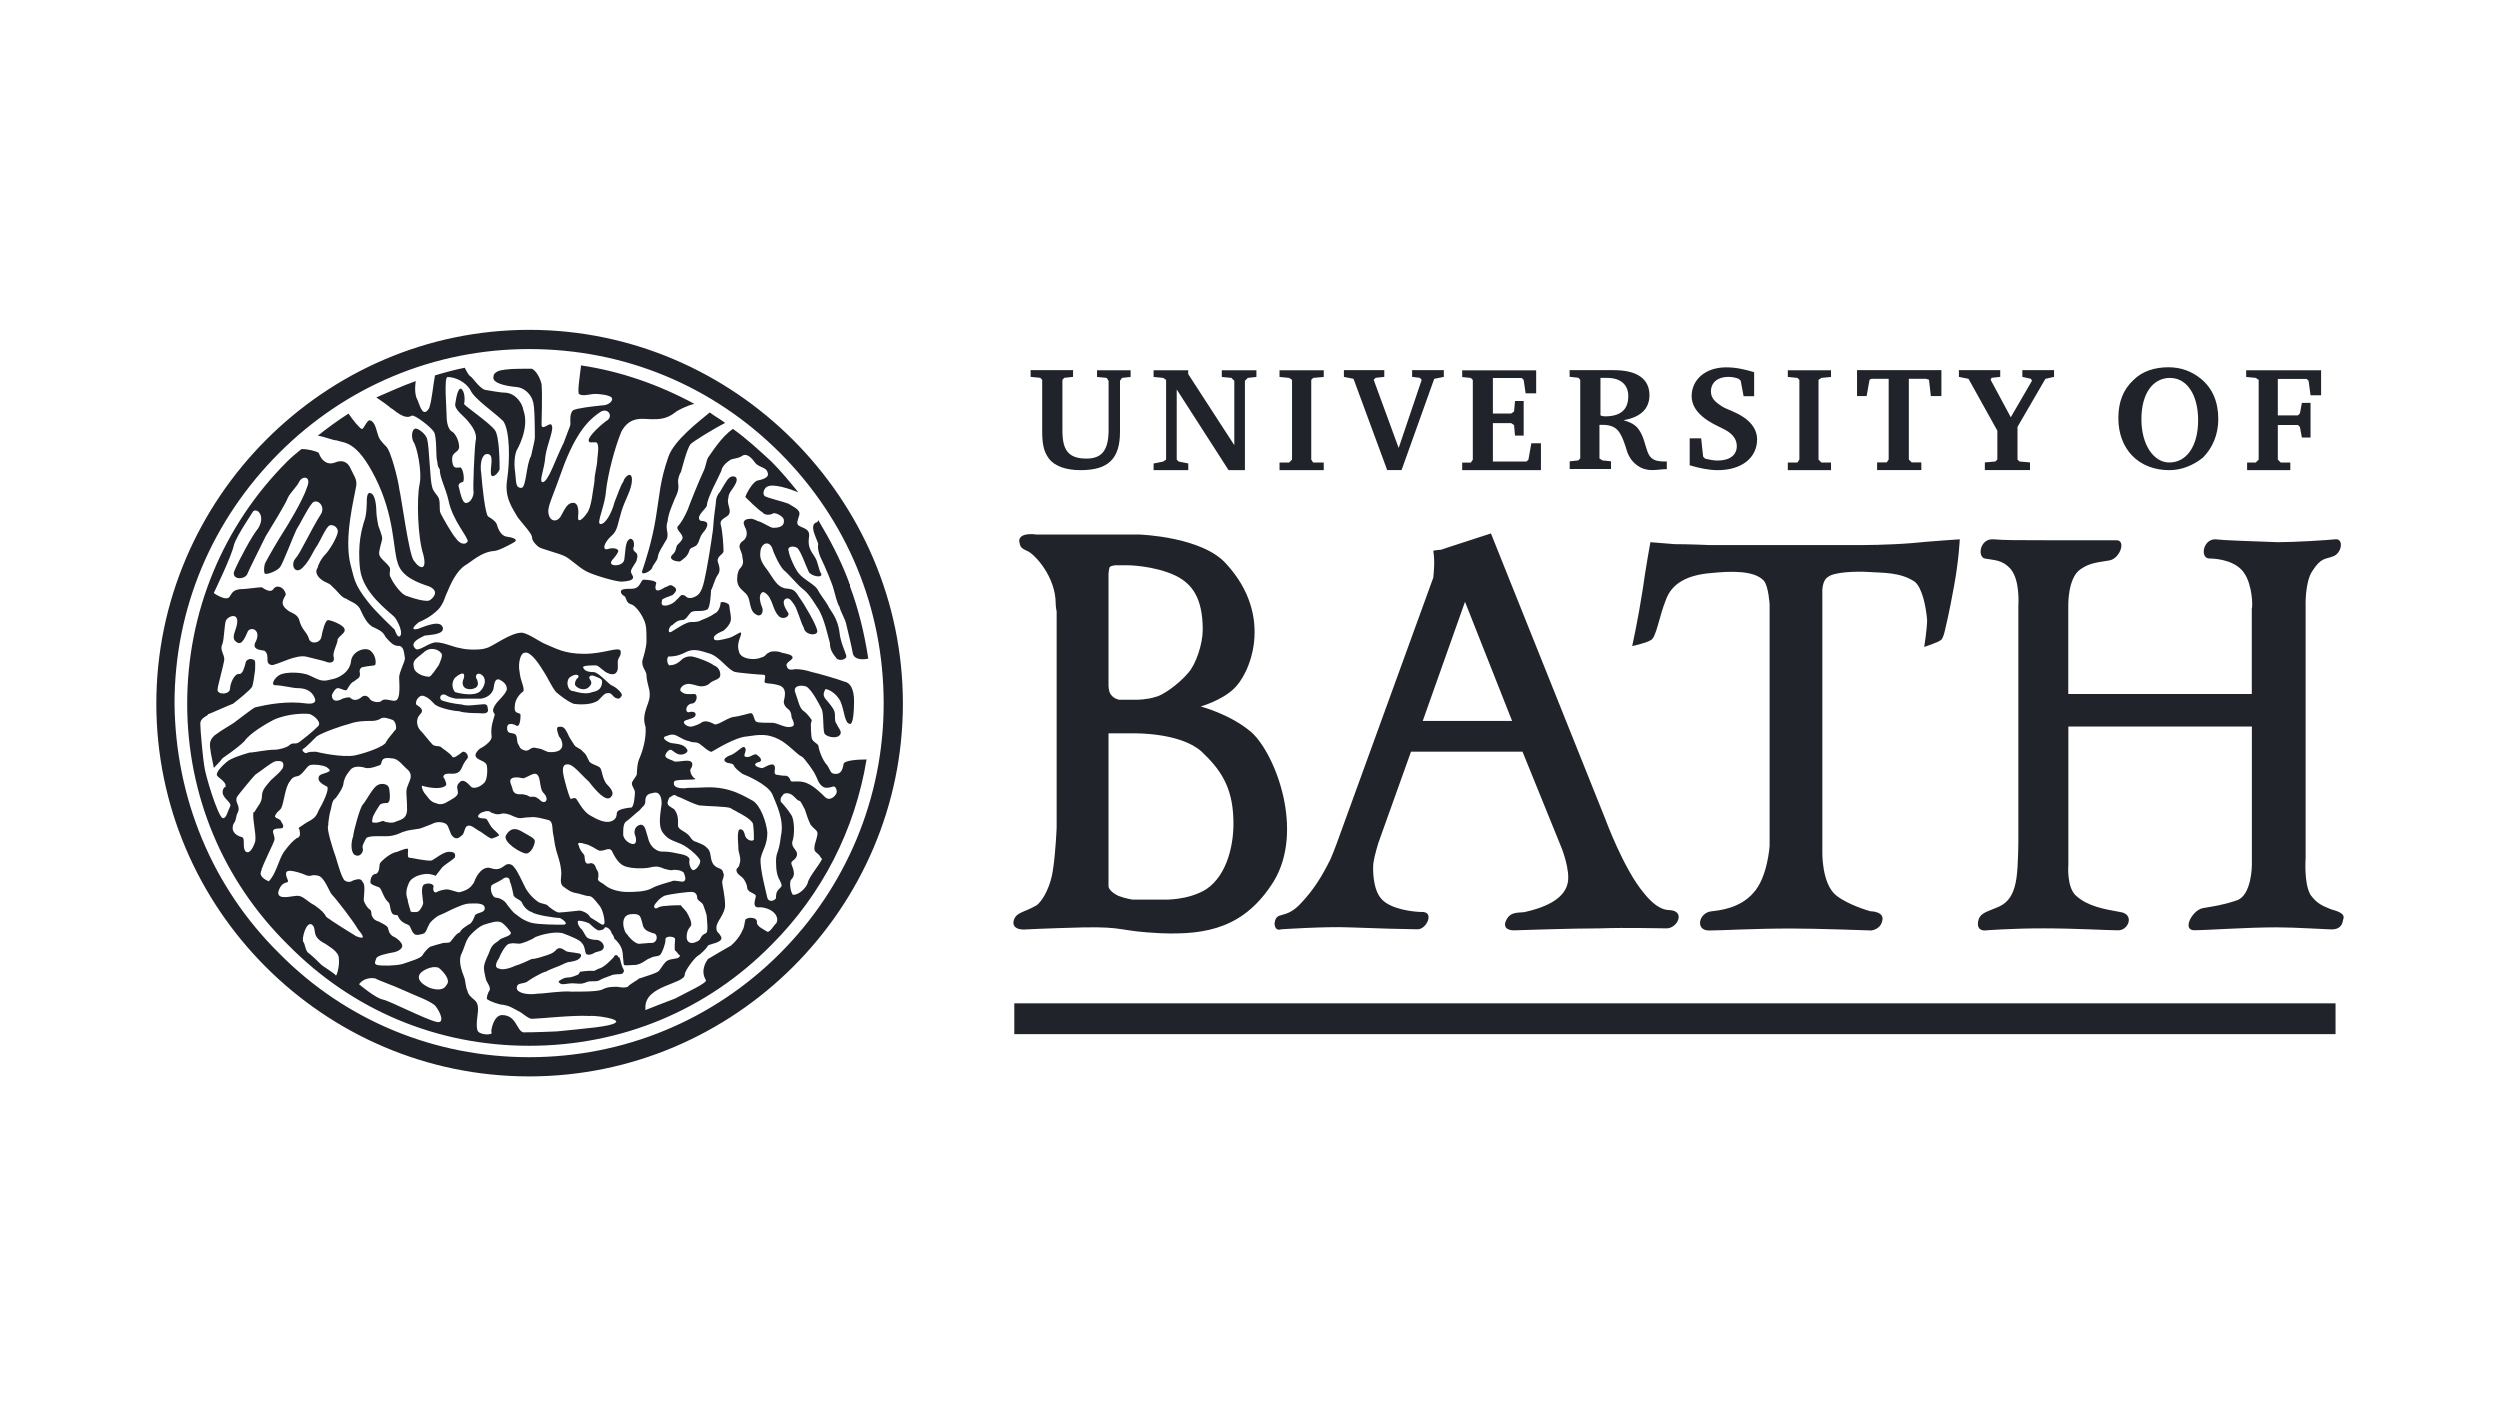 <svg xmlns="http://www.w3.org/2000/svg" id="Capa_2" data-name="Capa 2" viewBox="0 0 320 180"><defs><style>      .cls-1 {        fill: none;      }      .cls-2 {        fill: #202329;      }    </style></defs><g id="Capa_1-2" data-name="Capa 1"><rect class="cls-1" width="320" height="180"></rect><g><path class="cls-2" d="M109.17,83.67c-.12-.74-.74-3.32-.86-3.81-.12-.61-.74-1.6-.86-2.21-.24-.25-.61-1.72-.74-2.21-.12-.61-1.23-3.2-1.6-3.93-.37-.74-.49-1.6-.37-1.85-.12-.62-1.35-2.58-.12-2.83l.12-.25c1.48,2.46,2.83,5.04,3.81,7.63.12.25.12.49.25.62v.24c1.11,2.95,1.84,6.03,2.34,9.23-.49.12-1.72.25-1.97-.62h0ZM98.84,70.14c.25.86.99,2.34,1.48,2.83.62.49,1.84,1.97,2.34,2.34.49.37.98.86,1.97,2.46.86,1.23,1.35,3.69,1.6,4.55,0,.86.37,1.35.86,1.97.37.37,1.35.12,1.23-.37-.12-.49-.74-1.72-.86-2.95-.24-1.97-1.23-2.83-1.47-3.45-.25-.49-.98-1.35-1.35-2.09-.37-.61-1.72-1.23-2.34-1.97-.49-.49-1.35-2.46-1.35-2.95-.24-.49.49-.74,1.11-.37.49.49,1.1,2.34,1.47,3.07.25.49,1.72.86,1.6.25-.37-.49-.37-1.48-.86-2.21-.49-.74-.86-1.23-.74-2.34.25-1.23-.62-1.23-1.23-1.6-.49-.25-.12-.86,0-1.35.25-.74-.86-1.11-1.35-1.48-.61-.25-2.7-.74-3.07-.98-.37-.37,0-1.11.37-1.23.74-.37,2.71.25,3.93.74-1.1-1.35-2.21-2.71-3.44-3.93-1.6-1.48-3.2-2.95-4.92-4.18-1.48.98-2.83,3.2-3.2,3.69-.25.49-.25,1.11-.62,1.84-.37.74-1.72,4.06-1.97,4.8-.37.86-.86,1.72-1.23,2.09-.37.37.37.86.49,1.23.25.37-.12.74-.49,1.11-.37.25-.12.86-.74,1.35-.49.49.12.86.98.86.49-.37.98-.62,1.23-1.48.12-.37.86-.37.98-.74.25-.25.25-.86.74-1.48.49-.49.74-1.23.37-1.35-.37-.25-.74,0-.86-.37-.25-.49.86-1.35.98-1.72,0-.98,1.6-3.81,1.84-4.43.12-.74.86-1.23,1.23-1.48.25-.12.98-.12,1.48-.49.62-.37,1.23.37,1.6.86.37.61,1.48.61,1.6,1.23.37.74-.74.98-1.35,1.11-.74.37-1.48,1.97-1.48,2.09.25.25,1.6,1.6,2.21,1.97.25.37.98.37,1.35.12.37-.12,1.23.37,1.35.74.25,1.11-.98,1.11-1.35,1.11s-1.35-.74-1.97-.86c-.49-.25-.74-.37-1.35-.25-.74.25-.37.74-.25,1.11.25.37.25,1.11,0,1.35-.12.37-.74.37-.74,1.11.12.49.37.86.37,1.23s.37.86-.37,1.6c-.25.37-.37,1.23-.25,1.72.12.74.86,1.11,1.23,1.6.49.74.25,1.97,1.11,2.46.49.37.98,0,.86-.74-.25-.61-.62-1.72,0-2.09.25-.12.86.49.98.86.37.62.49,1.6,1.11,2.21.49.49,1.35.12,1.23-.37-.24-.37-.98-1.47-.37-1.84.49-.25.74.25,1.11.74.37.49.86,2.34,1.23,2.95.12.98,1.84,1.11,1.72.37-.12-.74-1.6-3.32-2.34-4.31-.62-1.11-.98-.98-1.84-1.11-.98-.25-1.35-1.11-2.21-2.34-.98-1.23-.98-1.72-.86-2.58.25-.98,1.11-1.11,1.48-.24h0ZM86.42,63.74c.62-1.23.37-1.6.37-2.09s.25-1.11.37-1.23c.12-.37.74-2.95,1.23-3.57.37-.37,2.95-1.97,4.43-2.71-.61-.49-1.35-.86-1.97-1.35-1.48,1.23-4.55,3.57-5.29,5.66-1.11,3.2-1.11,4.8-1.6,7.75-.49,3.07-1.35,5.66-1.72,6.76-.37.86.98.25,1.23-.25.12-.49.74-.98.74-1.48.12-.62.49-1.11.98-1.97.62-.86-.12-1.48.25-2.46.12-1.11.49-1.84.98-3.07h0ZM74.36,46.77c5.04.74,9.96,2.46,14.51,4.92-.98.25-2.21.86-2.46,1.11-1.1.86-2.09.86-2.95.86-1.11,0-2.83-.49-3.93,1.6-.86,2.09-1.72,5.41-1.97,7.63-.12,1.84-1.23,4.06-.74,4.18.62.12,1.48-1.35,1.85-2.83.37-.86.74-2.09,1.11-2.58.12-.62,1.11-1.48,1.11-.25s-.86,2.46-1.35,4.06c-.49,1.6-.49,2.46-1.23,3.08-1.11.98-1.23,1.97-.49,1.72.74-.24,1.6,0,1.23.49-.37.74-1.11,1.11-.74,1.48.37.25,1.48.12,1.6-.62.12-.74.12-2.09.49-2.46.37-.49.86,0,.74.74-.37.98.74.49.37,1.72,0,.37-.86,1.23-.74,1.6,0,.37,1.11,1.11-1.23,1.23-.74,0-3.69-.86-4.55-1.35-1.11-.61-1.97-1.6-2.83-1.97-.86-.37-2.83-.86-3.2-1.11-.49-.37-.86-.86-.86-1.23,0-.49-1.1-1.6-1.84-2.58-.61-1.11-1.72-2.46-1.35-4.8.37-2.46.37-6.27-.49-7.5-1.11-1.11-3.69-2.83-4.18-3.93-.62-1.11-1.97-1.72-2.95-1.72-.49,0-.12,4.06-.12,5.04,0,1.11.37,1.84.74,1.97.37.25.86,1.11.86,1.97-.12.86-1.11.49-.86,1.97.12.86.62.62.99.62s.61,1.6.37,1.84c-.37.12-.74.25-.49.86.12.49.37,1.85.86,1.85.61,0,.98-.86.98-1.35-.12-.49.12-5.66.25-6.52.25-.86-.25-1.72-.86-2.46-.49-.74-1.97-1.6-1.72-2.46.12-.86.37-1.97.74-1.84.49.37.49,1.48.37,1.97.12.25,3.32,2.46,3.93,3.32.62.74.62,4.43.62,5.04-.25.61-.98,1.23-1.11.61-.12-.98.49-2.58-.49-2.58-.62,0-.98,1.11-.74,2.58.12,1.6.49,5.04.86,5.41.37.25.86.49,1.11.98.12.49.49,1.48,1.23,1.6.86.12,1.6.37.98.74-.86.49-2.09,1.11-2.58,1.11-1.6.12-2.83,1.35-3.69,1.85-1.11.74-1.84,2.34-2.34,3.57-.12.12-.37,1.35-1.11,2.09-.86.86-1.85,1.35-2.46,1.6-.49.37-1.23,1.11-.12.86.98-.37,2.95-1.23,3.2-.12.12.86-1.6.86-2.34.98-.49.25-1.97.86-1.23,1.6.37.62,1.72-.74,2.71-.74s2.21.62,3.08.74c.86.25,2.7.25,3.32,0,.74-.12,3.2-2.09,4.67-1.97.98.24,2.09,1.11,2.95,1.47,1.23.49,2.34,1.23,4.92,1.23s4.43-.98,4.67-.37c.12.74-.37.74-.37,1.48,0,.49.12.99-.25,1.35-.37.37-1.23,0-1.6-.37-.25-.12-.61-.61-.98-.61s-1.72,0-1.6.25c.12.37.49.61,1.35.61.62,0,1.97,1.6,2.34,1.72.37.12,1.48.98,1.23,1.35-.25.37-.37.37-.74.25-.49-.25-.49-.74-1.11-.62-.49,0-.98.99-1.48,1.11-.74.37-2.09.37-2.83.24-.86-.37-1.6-.98-2.21-1.48-.62-.74-.98-1.72-1.72-2.83-.74-1.23-1.72-2.46-2.34-2.21-.49,0-.86,1.35-.62,2.46.12,1.23.62,1.85.49,2.46-.37.25-1.11.98-1.11,1.97-.12,1.11.74.61.74,1.11,0,.62-.12,1.48-.49,1.35-.37-.25-1.23-.49-1.23.25s.37.61.86.74c.49.12.37.86.49,1.23.25.37.25.74.74.86.74.37.86-.49,1.6-.25.86.12.86.25,1.48.49.62.12,1.48,0,1.72-.37.37-.37.12-1.23-.25-1.6-.12-.37-.49-1.23,0-1.23.74-.12.86.49,1.11.86.12.37.62,1.11.86,1.48.25.37.74.37,1.11.86.49.37.49.74.74,1.11.12.49,1.23.62,1.48.98.25.49.25,1.23.74,1.97.61.61,1.11,1.23.61,1.72-.61.74-1.97-.86-2.83-1.97-.98-.86-1.97-2.21-2.71-2.21s-.74.74-.37,2.09c.37,1.47.62,2.09.74,2.34.25,0,.49-.25.74,0,.12.12.86,1.6,1.72,2.09.86.49,1.97,1.11,2.83.74.86-.37.49-1.11.74-1.23.12-.24,1.23-.49,1.72-.49.37,0,.49-1.6.49-1.97s-.49-.86-.37-1.23c.12-.37.62-.86.62-1.11,0-.12,0-1.35.37-2.09.37-.86.86-2.46.74-3.94-.25-.74-.25-1.35.12-2.46.37-.99.49-1.35.37-2.21-.25-.98-.37-1.48-.37-1.97s-.74-1.11-.49-1.97c.12-.37.49-1.6.49-2.34,0-1.48,0-2.09-.37-2.83-.37-.86-1.11-1.72-1.48-1.85-.86-.25-.62-.74-.98-1.11-.37-.12-.74-.74-.12-.86.49-.12.86,0,1.48-.12.74-.25.74-1.11,1.11-1.11.49,0,1.72.12,1.6.49-.12.37-.37,1.47,1.11.49.49-.12.62-.49,1.11-.12.62.37.25.74-.12,1.11-.37.12-1.35.49-1.35.61,0,.25-.25.74.37.74s1.35-.49,1.47-.74c.25-.12.49-.62.74-.62.61,0,.37.49,1.23.37.86-.25,1.23-.62,1.6-2.21.37-1.6.86-4.67,1.11-6.52.12-1.97.37-3.2.37-3.44,0-.62.25-1.11.49-1.35.12-.12.86-1.6,1.23-1.84.37-.37,1.23-.25.86.62-.37.86-.98,1.23-.98,1.97-.25.62.37,1.48.12,1.97-.12.49-1.23.62-1.11,1.35.25.86.37,2.83.37,3.44,0,.49-.86.62-.74,1.35.25.74.37,1.23,0,1.72-.37.49-.62,1.6-.86,1.97,0,.37-.12,2.34-.49,2.46-.74.37-1.6,0-2.09.37-.37.37-.62.98-1.11.98s-.86.25-1.23.62c-.49.12-.74,1.23-.12.86.62-.37,1.84-1.23,2.46-1.23.49,0,.98,0,1.35-.25.37-.12,1.23-.49,1.72-.86.62-.25.74-1.23.74-1.35,0-.25,1.11,0,1.11.37s.37,1.72.12,2.09c-.12.49-.86,1.11-.86,1.11,0,0-1.35.49-1.23.98,0,.49,1.23.12,1.72,0,.74-.12,1.6-.86,1.72-.74.25.24-.62,1.23-.25,2.34.12,1.11,2.09,1.23,2.83.86.62-.12.62-.49.98-.61.25-.25,1.23-.25,1.72,0,.62.12,1.35.25,1.35.61s-.98.62-.74,1.11c.12.49.49.49,1.11.37.61,0,1.35.12,2.09.37.62.12,3.2.86,4.18,1.23.74.12,1.23.98,1.23,2.46,0,1.35-.12,2.95-.49,2.95-.74,0-.74-1.72-1.23-2.83-.49-1.11-1.72-1.72-1.97-1.6-.12.37-.49.74.25,1.48.62.74.99,1.23.99,1.72s0,1.11.24,1.23c0,.25.62.86.49,1.23-.25.74-1.6.49-1.97.12-.37-.12-.12-2.71-.49-3.32-.25-.49-1.23-2.46-1.97-2.83-.86-.25-1.72,0-1.35.86.37.98.49,1.97,1.11,2.34.49.37.98,1.11.98,1.11l-.12.49s0,1.47.12,1.84c.12.49.74.62.86.99,0,.37.49,1.84,1.11,2.46.49.74.37,1.11,1.11,1.11.62,0,.86-.49.98-1.23,0-.49,1.72-.62,2.95-.62-1.48,8.98-5.66,17.22-12.18,23.74-8.24,8.36-19.19,12.91-31,12.91s-22.63-4.55-30.87-12.92c-8.36-8.24-12.91-19.19-12.91-30.87s4.55-22.75,12.79-30.99c.62-.62,1.23-1.11,1.84-1.6.86,0,1.85.25,2.21.49.37,1.11,1.23,1.6,2.09,1.23s1.6-.12,1.97.74c.37.86.86,1.35.74,2.21-.25,1.6-1.6,6.64-.74,10.09.49,1.72.37,2.46,2.34,4.92.98,1.23,2.95,3.07,3.32,3.44.12.37.37.98.62.86.49-.25,0-1.6-.62-2.46-.74-.74-4.06-3.08-4.43-6.15-.37-3.2.25-5.17.49-6.03.37-.86.37-2.34.37-2.83,0,0,0-1.11.49-.86.61.12.74,1.72.74,2.46,0,.49.25,1.72.25,1.72,0,0,.49,1.23.49,1.6s-.49,1.6-.37,2.09c.12.49.86.98,1.23,1.48.37.37-.12.98.25,1.48.25.61,1.35,2.21,2.09,2.34.62.24,2.58.86,2.95.49.37-.25,1.23-1.11-.12-1.72-1.48-.49-3.57-1.23-4.06-3.07-.61-1.84-.37-5.9-2.83-10.82s-4.06-4.43-4.92-4.8c-.49,0-1.6-.49-2.46-.61,1.23-.98,2.58-1.97,3.93-2.83.49.74,1.48,1.97,1.72,1.97s.62-1.11.98-1.11c.74.12.86,1.35,1.11,1.97.12.49.62.98.98,1.35.62.49,1.6,4.43,1.72,5.53.25.98,1.23,8.36,1.84,9.1.86,1.23,1.72,1.23,1.23-.74-.74-2.21-.86-7.26-.49-8.98.37-1.72-.37-4.92-.74-5.41-.37-.62-.24-1.6.12-1.72.25-.25,1.48.62,1.6,1.35.25.74.37,5.29.62,6.03.12.62.61.98.86,1.48.25.74,0,1.48.25,1.97.25.49,1.48,2.71,1.97,3.2.49.74,1.23.86,1.48.37.12-.49-1.97-2.71-2.46-5.29-.37-1.6-1.11-2.83-1.11-3.93-.37-.49-.25-.86-.37-1.23-.12-.37,0-2.95-.37-3.56-.37-.62-2.46-2.22-2.83-2.09-.98.62-2.21-.74-2.71-.98-.25-.25-1.11-.86-1.84-1.35,1.72-.74,3.32-1.48,5.04-2.09-.12.86-.12,1.84.25,2.46.37.99.74,2.21,1.48.99.37-1.11.49-2.95.74-4.18,1.23-.37,2.58-.74,3.81-.98.25.49.49.98.74,1.11.24.12,1.11,1.48,1.84,1.72.86.12,1.97.37,2.71.37,1.23.12,2.09,1.35,2.21,2.21.86,2.34-.86,5.17-.86,5.17,0,0-.37.74-.25,2.34.25,1.6,0,2.46.86,2.46.62,0,.62-3.08,1.23-4.06.25-1.11.49-2.09.49-2.34,0-.86,0-4.18-.25-4.67-.12-.61-.86-1.72-2.09-1.84-1.35-.12-3.2-.49-2.95-1.35,0-.37.37-.61.74-.74.98-.25,2.21-.25,3.44-.25h.74c.49.25.98.98,1.23,1.97.12,1.48,0,4.67,0,5.17,0,.86.98-.25,1.23,0,.49.49-.49,2.34-.74,4.06-.12,1.72-.86,3.2-.37,3.32.74,0,1.6-2.83,2.71-5.04.99-2.58.86-2.21.86-2.58,0-.12-.12-1.23.37-1.6.49-.25,2.46-.49,3.69-.61.86,0,1.48-.62,1.23-.98-.25-.37-1.72-.49-2.09-.49-.62,0-1.72.37-2.09,0-.25-.12.12-2.46.25-3.57h-.02ZM73.38,88.46c.49.12,1.6.49,2.46.12.74-.12,1.23-.49,1.23-1.35,0-.37-.49-.49-1.11-.74-.49-.12-.62.25-.49.37,0,.12.49.49,0,.99-.49.61-1.35.37-1.72,0-.37-.25,0-.99.25-1.11.25-.37-.37-.61-1.11,0-.49.49-.24,1.72.49,1.72h0ZM28.85,100.76c.25-.74-1.1-1.23-1.1-1.6s.49-.98,1.23-1.6c.49-.49,2.09-.98,2.95-1.23.62,0,2.09-.37,3.32-.37.37,0,1.48-.25,1.84-.61.37-.37.74,0,1.23-.37.49-.37,1.6-1.23,2.34-1.97.61-.49-.37-1.35-.98-1.6-.49-.12-2.83-.12-4.68.74-.74.37-3.07,1.72-3.69,2.7-.98.98-2.71,2.09-2.83,2.21-.25.37-1.11,1.23-1.11,1.23,0-.12-.37-1.72-.37-1.84-.12-.98-.37-1.6.49-2.34.98-.74,2.34-1.48,2.46-1.6.37-.25,2.21-1.72,2.7-1.97,1.6-.37,4.06-.86,6.64-.49q1.35.12.98-.74c-.37-.86-1.11-1.23-2.21-1.23-.62,0-1.97-.37-2.83-.37-.62,0-.12-.98.62-1.35.74-.37,2.83-.37,3.81.12,1.11.49,1.48.86,2.71.49.86-.12,2.46-.86,2.58-2.46.25-1.23,1.84-1.72,2.46-1.23.74.62.74,1.6.61,1.84-.24.12-.98.12-1.47.25-.37,0-.61.37-.49.74.12.74-.37.74-.74,1.11-.49.12-.86,1.11-.98,1.11-.25.12-.74-.25-1.11-.25s-.74.86-.74.86c0,0-.12,1.11,1.11.62.37-.25,1.11-.37,1.23-.25.37.37.86.37,1.35,0,.37-.37.86-.37,1.23.25.25.25,1.11.49,1.47.12.37-.37,1.35.12,1.72,0,.74-.12.49-2.34.49-2.95,0-.74.74-1.97.74-2.46-.12-.74-.12-1.6-.86-1.6-.49,0-.86-.25-1.6-1.11-.37-.74-.74-.86-1.47-1.23-.98-.37-1.48-1.72-1.85-2.46-.49-.74-1.23-.86-1.72-1.23-.62-.12-1.11-.98-1.72-1.48-.49-.61-.86-.49-1.48-.98-.49-.37-.86-.98-.49-1.48.12-.49.49-1.23.99-1.72.49-.49,1.47-2.09,1.6-2.83.12-.74-.86-1.23-1.23-.74-.37.37-.86,1.48-1.35,2.34-.62.86-.98,1.97-1.84,2.83-.98,1.11-1.72-.25-.98-1.11.61-.62,1.84-3.45,3.32-5.78.49-1.11-.74-1.97-1.23-1.23-.62.74-1.48,2.58-1.97,3.32-.37.74-1.72,4.3-2.09,4.8-.37.49-1.6.98-1.97.86-.12-.25-.12-.74,0-1.23.12-.37,1.85-3.32,2.34-4.06.49-.74,2.58-4.18,3.07-5.78.61-1.48-.62-1.48-.98-.74-.37.74-1.11,1.35-1.48,2.09-.25.74-2.09,3.69-2.83,4.92-.61,1.23-2.21,4.43-2.34,4.8-.25.74-1.97.86-1.72-.25.61-1.48,2.34-4.67,3.07-5.53.98-1.48,0-2.71-.62-2.21-.12.25-2.09,3.08-2.46,4.31-.25,1.35-2.58,6.15-2.58,6.15,0,0,1.72,1.23,2.09.37.25-.37.37-.74,1.23-.86.74,0,2.34-.25,2.83-.25.37.25,1.11.74,1.47.25.37-.61,1.35-.37,1.6.62,0,.37-.98,1.11.12,1.97.49.49,1.35.49,1.6,1.35.37,1.35.86,1.35,1.23,2.34.12.74,1.35.74,1.6-.12.12-.74.49-2.21.86-2.21s1.97.62,2.09,1.11c.25.49-.62.86-.86,1.35,0,.62-.74,1.72-.49,2.34.12.74-.61.74-1.11.49-.37-.12-.98-.25-2.46-.62-1.23-.25-3.32.86-3.94.99-.49.24-.98,0-.98-.49s0-.98-.37-1.23c-.12-.12-1.84,0-1.11-1.23.74-1.6-.86-1.97-1.11-1.11-.61,1.47-.98,1.47-1.35,1.23-.62-.37-.37-.98-.12-1.72.74-2.21-.86-1.72-1.23-1.11-.24.37-.24,2.46-.49,3.08-.37.74.25,1.23.25,1.97-.12.86-.86,3.44-.86,3.81-.12.74,1.6.74,1.6-.12,0-.49.49-1.97,1.23-1.84.37,0,.62-.86.74-1.35,0-.37.49-.74.98-.49.37,0,.25.62.25,1.35-.12.86-.25,1.84-.37,2.09-.12.37-1.97,1.84-2.46,2.21-.37.12-2.83,1.23-3.2,1.35,0,.25-.98.37-.98,1.23s.37,4.67.49,5.29c.12,1.23,1.72,6.39,2.34,6.76.49.12.62-.74.98-1.48.37-.62-1.6-1.23-.74-2.46h.13ZM50.26,92.15c-.37-.12-1.23-.49-1.6-.12-.49.25-.86.25-1.35.25-.37,0-1.6,0-2.58.37-.98.24-3.44,1.1-4.18,1.6-.62.62-1.48,1.48-1.72,1.6-.37.12.25.74.49.49.37-.12.61-.12,1.11-.12.49.12,3.2.74,4.92.49,1.72-.37,3.94-1.23,4.06-1.72.25-.49.86-1.11,1.11-1.48.37-.12.12-1.23-.25-1.35h0ZM32.55,103.96c.49-.86.98-1.23.98-2.09s.74-1.48,1.11-1.97c.37-.37,1.47-1.23,1.6-1.72.12-.62-.12-.86-.98-.74-.49.12-1.84,1.23-2.58,1.72-.37.37-2.09,2.46-2.34,2.83-.37.86.62,1.11,0,2.21-.12.25-.12.86-.37,1.11-.49.86,0,1.6.99,1.84.49.12,0,1.35.49,1.85.49.37.98-.49,1.23-1.35.12-1.11-.37-2.58-.25-3.69h.13ZM34.39,112.82c.98-.98,1.23-2.71,1.97-3.81.74-.98,1.11-1.35,1.6-1.72.49-.12.49-.49.37-1.11-.25-.25,0-.25.86-.86.86-.49,1.23-.62,1.6-1.6.37-.62,1.6-2.95.98-3.08-.49-.25-1.11-.62-.98-1.11,0-.49.86-.49,1.23-.74.37-.12.12-.37-.25-.62-.49-.24-1.48-.37-2.09-.24-.49.25-.62.74-1.23,1.23-.37.37-.86,0-1.35.86-.62.74-.74,2.71-1.11,3.44-.37.49-.37.25-.74.86-.25.49.62.37.74.86.37.49.37.86-.12.86-1.6,0-.61.74-.74,1.47-.12.49-1.6,3.32-1.72,4.06-.25.49.37.99.98,1.23h0ZM43.37,122.66c0-.86-1.23-1.48-1.72-1.85-1.97-.98-.98-1.84-1.72-2.46-.74-.49-1.35,1.85-1.11,2.21.25.25.25,1.23.74,1.48.49.37,1.23,1.11,1.6,1.48.12.12,1.72,1.11,1.84,1.35.12,0,.49-1.23.37-2.21h0ZM45.58,119.83c1.23.49.98,0,.25-.86-.62-1.11-2.83-3.94-3.32-4.43-.37-.37-.98-2.34-1.84-2.46-1.11-.25-.62.37-1.97-.25-1.47-.49-2.09-.49-2.09,0,0,.62.49.99.12,1.11-.49.12-.86.37-1.11,1.23-.12,1.11,1.72.49,2.46.49s1.23.74,2.21,1.23c.86.62,1.23.98,1.48,1.48.62.49,3.2,2.09,3.81,2.46h0ZM55.67,128.68c-.99-.74-2.21-1.1-3.81-1.84-1.6-.74-3.44-1.35-3.81-1.6-1.47-.25-2.09.74-2.09.74.12.12,2.21,1.84,3.07,1.97.74.12,5.29,2.46,6.76,2.83,1.23.37.62-1.23-.12-2.09h0ZM56.16,123.88c-.98-.37-2.34.49-2.46.86-.37.74.49,1.35,1.35,1.72.74.25,1.72.37,2.09-.37.62-.61-.37-1.72-.98-2.21h0ZM75.35,130.04c-1.97-.12-6.52.37-7.26.37-.49,0-1.35-.86-1.72-.98-.74-.37-1.11-.74-2.34-.86-.98-.25-1.72-.62-1.72-.74,0-.24.12-.74.37-1.1.12-.37-.25-.86-.37-1.11-.12-.12-.37-1.35-.37-1.72,0-.74.62-1.72.86-2.46.37-.74.74-.74,1.1-1.11.37-.37,1.6-.49,1.48-.98-.25-.37-.62-.86-1.11-1.23-.61-.37-1.47,0-2.34.25-.74.25-1.97,1.47-2.09,1.84-.25.37-.49,1.35-.86,2.09-.24.74,0,1.72.49,2.95.12.37.12,1.11.37,1.6.12.62.74.98.98,1.23.37.37.37.86.37,1.23s-.37,2.21,0,2.71c.37.49,1.97.49,1.72.12-.12-.12.25-2.21,1.35-2.21,1.85,0,1.85,1.97,2.71,2.21.25,0,1.6,0,4.3-.12,3.57-.37,6.89-.61,7.5-1.11.74-.49-2.58-.98-3.44-.86h0ZM63.54,114.91c.37,0,1.11.37,1.35.86.37.49.86,1.11,1.11,1.23.49.37.86.74,1.97,1.11.98.25,3.32.25,4.06.25.86,0,.12-.62-.37-.86-.62,0-3.08-.37-3.57-.74-.74-.25-1.11-.86-1.23-1.11-.12-.49-.74-.49-1.11-.98-.12-.49-.25-1.35-.49-1.85,0-.62-.61-.62-.98-.25-.61.37-.98.49-1.35.74-.25.37,0,1.6.62,1.6h0ZM81.86,125.24c.74-.25,1.97-.62,2.34-.86.25-.12.62-.86.98-1.23.37-.37.86-.37,1.48-.49q.37-.12.37-.37c-.25-.12-.37-.49-.62-.61-.12-.25,0-1.11,0-1.48s-1.35-.49-1.23.12c0,.49-.37,1.48-.62,1.84-.37.37-.74.12-1.35.49-.49.12-.98.74-1.84.86-.62,0-1.35.12-1.48,0s-.12-1.35-.25-1.84c-.12-.62-.74-1.35-.98-1.48-.12-.25,0-.25-.37-.74-.12-.49-.61-.86-.86-.74-.12.25-.37.37-.74.37-.12.12-.74-.37-1.11-.74-.12-.24-1.11-.49-1.48-.49s0,.86.37,1.11c.12.12.49.86.61.98.25.25.74.37,1.35.37.25,0,.86.37.86.86,0,.62-.86.62-1.11.74-.37.24-.74.37-1.11.24-.25-.25-.12-.98-.62-1.48-.24-.37-1.47-.86-2.46-1.23-1.1-.25-2.83.24-3.44.49-.49.37-1.72.86-2.09.86s-.74-.12-1.23,0c-.49,0-1.23,1.48-1.35,1.84-.25.37-.74,1.23,0,1.35.49.25,1.6-.12,2.09-.37.49-.12,1.6-.62,2.09-.86.49,0,1.23-.25,1.97-.49.74-.25.86-.37,1.23-.74.37-.37.86,0,1.23.25.37.12.86.12,1.48.25.49,0,.49.37.25.61-.37.37-.74.37-1.23.49-.49,0-.99.37-1.35.49-.62.25-1.6.62-1.72.74-.62.12-2.21,1.11-2.34,1.23-.25.25-.74.25-1.11.37-.37.12-.49.74,0,.98.62.37,1.6.37,2.46.25.86,0,2.83-.37,4.3-.25,1.35,0,3.2,0,3.81-.25.74-.37,1.23-.37,1.97-.37.74.12.98.12,1.35,0,.25-.37,1.11-.74,1.48-1.1h0ZM88.38,118.6c-.37.37-.49.86-.49,1.35,0,.61.49.98,1.23.61.74-.25.37-.74,1.23-1.11.37-.12.12-1.72.12-2.09s-.37-1.23-.49-1.6c-.25-.37-.74-.49-.74-.86,0-.25-.12-.74-.74-.74-.49,0-2.58.25-3.44.49-.74.37-1.11.98-1.23,1.1-.25.37,0,.74.49.37.49-.25,2.7-.25,2.83-.25.12.25.74.74.86,1.11,0,0,.74,1.23.37,1.6h0ZM83.59,119.46c-.62-.25-1.23-.37-1.35-1.23-.25-.86-.25-1.23-1.11-1.23-.49,0-1.35,0-1.35,1.23,0,.49.25,1.23.49,1.35.12.25.86,1.11,1.47,1.23.25,0,1.23-.12,1.72-.12.62,0,.86-.98.25-1.23h-.12ZM97.24,116.14c-1.11.12-.49-1.11-.49-1.48-.12-.37-.98-.37-1.11-.99,0-.37-.25-.98-.62-1.35-.12-.12-.74-.49-.74-.86-.12-.37.37-.37.37-.86.25-.49,0-1.23-.12-1.72,0-.61-.25-2.46.12-2.71.49-.12.61.37.74.86.25.61,1.11.74,1.11.37s0-1.23-.12-1.97c-.25-.62-1.72-1.35-1.97-1.48-.37-.24-.49-.24-.86-.49-.37-.25-3.07-.25-4.06-.37-1.23-.37-2.21-.98-2.71-1.11-.49-.25-.37-.37-1.11.12-.49.98-.12.98.62,1.48.61.74.49,1.6.49,2.09s.86.74,1.23,1.11c.37.25.49.86,1.11.98.49.25.86.25,1.35.74.62.49.37,1.23.74,1.97.49.86,1.23.49,1.35,1.23.25.37-.12.86-.12,1.23s.37,1.72.37,2.95c0,1.11-1.11,2.09-1.11,2.83s.25.49.62,1.23c.24.74-1.48.86-1.72,1.11-.12.37-1.11,1.23-1.35,1.35-.37.25-1.6,1.84-1.6,2.34,0,1.23-5.04,1.35-5.04,4.18v.37c.25-.12,2.21-.86,3.81-1.48,1.6-.86,4.06-1.97,3.94-2.34-.74-1.23,0-2.34.25-2.71.61-.37,2.71-1.6,2.95-1.72.86-.74,1.35-1.6,1.48-1.97.25-.37.25-.98.37-1.35.25-.37,1.6-.37,1.47.37,0,.49.86.86,1.23,1.11.37.37.98-.86,1.23-.99.49-.74-.25-1.97-2.09-2.09ZM105.11,109.87c-.37-.86-.98-.62-.86-1.48,0-.37.49-1.48.37-1.84-.12-.37-.37-.37-.86-.98-.37-.74-.61-1.6-.74-1.97-.25-.37-.49-1.11-.74-1.11-.12,0-.24-.12-.49-.37-.12-.12-.74-.86-1.48-.49-.12.25-.49.37-.37.98.25.25.99,1.11,1.35,1.72.37.49.49,2.46.12,3.44-.12.74.62.98.62,1.6-.12.74-.74.74-.74,1.11s.74,1.35,0,2.09c-.37.37,0,1.97.25,1.97.74,0,1.6-.86,1.84-1.48.12-.86,1.84-2.71,1.84-3.2h-.12,0ZM85.8,85.14c.62,0,1.11-.37,1.35-.61.12-.12.61-.62,1.48-.49,1.11.25,2.46.86,2.71,1.11.37.12.86.49.86,1.23,0,.61-.74.61-1.23.98-.37.37-.74.49-1.23.49s-1.48-.49-1.97-.25c-.49.12-.98.74-.49.98.37.37,1.11.25,1.6.25s.37,1.23-.37,1.23c-.74.12-.86,1.11-.37,1.11.86-.25,1.11.25.74.61-.37.25-1.11.37-1.23.49-.37.25.24.74.74.74.37,0,1.23-.37,1.35-.49.49-.37,1.11-.12,1.6.12.37.37,1.48-.61,2.46-.86,1.11-.12,1.97-.49,2.34-.49s.37,1.11.74,1.11c.12.12,1.35.12,2.09.12.74.12,1.72.74,2.34.49.62-.12.12-.86,0-1.23,0-.12,0-.49-.25-.86-.12-.12-.74-.49-.74-1.11,0-.25.62-1.72-.61-2.09-1.23-.37-1.85-.12-1.85-.49,0-.25.25-.86-.12-.86s-3.32-.25-3.69-.37c-.86-.25-1.97-1.97-3.2-2.34s-2.09-.74-3.2-.12c-.99.49-1.6.49-2.09.49-.37.37,0,1.35.25,1.11h0ZM85.92,95.11c.74.12,1.6.12,1.97.74.37.37-.25.74-.74.74s-.86-.37-1.23-.61c-.37-.12-.86.61-.74.86.25.37.74.37,1.11.62.49.12,1.72-.25,2.09,0,.37.12.25.74,0,.98-.12.37.25,1.11.62,1.23.24.25-2.58,0-2.71.37-.25.86.86.86,1.35.86.74-.12.37,0,2.7-.12,3.2-.12,5.04,1.23,6.03,1.72.98.62,1.72,2.71,1.85,4.06,0,1.6-.62,2.21-.86,3.32-.12,1.35.74,4.43.86,5.04.25.74,1.11.25,1.11,0,0-.37,0-.74.37-1.11.37-.37.49-.37.12-1.11-.37-.62-.49-1.35-.49-2.46,0-1.23.37-.98.62-3.2.49-2.09-.62-4.18-1.11-5.41-.61-1.23-3.2-2.34-3.81-2.58-.49-.37-.99-.74-1.11-1.1-.25-.37-.74-.12-1.11-.49-.37-.37.49-.74.86-.86.74-.37,1.35-1.11,1.6-.98.49.37-.25,1.11.12,1.23.61.25,1.11-.49,1.47-.25.37.25.98.86.12.98-.86.37.25.74.61.74.12,0,1.23-.74,1.48-.37.37.37-.25,1.11.37,1.23.25,0,.49.12,1.23.12.61.25.37.74.74.74s1.23-.12,1.97.25c.86.37,1.84,1.35,2.21,1.72.62.62,1.35-.12,1.48-.49.12-.37-.12-.86-.37-.86-.37.12-.86.25-1.23.12-.74-.37-.86-1.23-1.11-1.6-.12-.37-1.35-2.09-1.72-2.34-.49-.12-1.72-1.6-2.95-2.21-1.48-.74-2.46-.61-4.06-.37-1.6.12-4.06,1.72-4.55,1.97-.37,0-.98-.62-1.48-.98-.49-.37-.86-.12-1.35-.37-.61-.12-.74-.25-1.47-.62-.61-.37-.98-.24-1.6,0-.49.12,0,.62.74.86h0ZM79.77,106.79c0,.74.98,1.35,1.35,1.23.37,0,.37-.74.12-1.23-.12-.74.25-1.11.74-1.23.61,0,.61.61.98,1.72.25,1.23,1.23,1.72,1.72,1.72s.98,0,2.09.25c.74.12,1.6.37,1.48.86-.12.49.25,1.48.62,1.23.37-.12.86-.86.74-1.23-.12-.37-1.35-1.6-2.46-2.09-1.11-.49-1.6-.49-2.34-1.48-.62-.98-.25-2.46-.12-3.69,0-.98-.37-1.6-1.11-1.35-.74.12-.98.37-.98,1.11,0,.49-.37.62-.74,1.11-.49.37-1.11.98-1.6,1.35-.49.24-.49.98-.49,1.72h0ZM74.11,108.26c0,.37.49.98.62,1.11.24.25-.12,1.48.86,1.11.49,0,.62.37.74.74.37.49.25.86.25,1.11-.25.49.49.61.86.98.74.61,1.97.86,2.83.86s2.34,0,3.2-.49c.62-.37,2.09-.74,2.46-.86.37-.25,1.23.12,1.6,0,.37-.25.12-.74,0-1.11-.37-.37-.99-.37-1.35-.37-.25.12-.62,0-1.11-.12-.62-.25-.86-.37-1.6-.25-.74.25-2.71.25-3.57-.12-.86-.37-1.35-1.48-1.6-1.97-.37-.49-.98.12-1.6,0-.37-.12-1.11-.74-1.85-.86-1.11-.37-.86.12-.74.25h0ZM65.63,101.13c.37.86,1.23.37,1.6.62.37,0,.37.24.74.24s.49-.12,1.11.37c.62.74,1.35,0,.49-.86-.62-.61-.25-2.46-1.11-2.46-.37,0-.86.37-1.23.49-.37.25-.49-.12-1.47,0-.86.25-.25.86-.12,1.6h0ZM58.25,88.59c.37.12,1.97.49,2.83.12.49-.12.98-.98.98-1.48,0-.37-.12-.74-.62-.98-.61-.12-.61.49-.37.74.12.37.37,1.11-.86,1.23-1.11,0-1.11-.86-.86-1.35.25-.86-.25-.86-1.11-.12-.49.62-.37,1.35,0,1.84ZM56.65,89.69c.37.12,1.23.37,2.46.49.74.25,1.97,0,2.34,0s.98-.25.98.49c.25.86-.86.61-1.23.61-.49,0-1.72,0-2.46-.25-.62,0-2.46-.37-3.08-.86-.37-.37-.74-.86-1.48-1.11-.74-.12-1.23,1.11-.74,1.23.37.25.86.61.37,1.11-.74.74-.37,1.72,0,2.09.37.37,1.11,1.35,1.47,1.72.25.37.86.25,1.11.37.25.25,1.11.74,1.48,1.23.12.37.74-.12,1.23-.49.37-.37.98.37.74.74-.25.37-.37.37-.74,1.23-.37.86-.98.74-1.72.74s-.62.49-.62.49c.12,0,.37.74.37.86,0,.25-.49.49-1.23.49-.62,0-1.23-.12-1.72-.25-.37-.25-.12.49.12.86.37.37.74,1.23,1.6,1.35.37.25,1.11,0,1.23-.12.62-.37,1.48-.74,1.48-1.23,0-.62-.37-.86.37-1.48.49-.25.98.37,1.35.74.37.25,1.11,0,1.6-.49.49-.37.49-1.84.37-2.34-.25-.49-.74-.49-1.23-.86-.62-.49.37-1.23.37-1.23,0,0,1.72-.86,1.47-1.72-.12-1.11.25-1.97.37-2.46.25-.37-.49-.37,0-1.23.37-.74,1.47-1.48,1.6-2.21,0-.62-.49-.98-.98-1.23-.62-.12-.62.62-.74,1.23-.25.74-.86,1.11-1.6,1.23h-3.2c-.49-.12-.74-.12-1.35-.49-.74-.25-.86.62-.37.74ZM52.96,85.39c.12.86,1.35,1.23,1.97,1.23.25,0,.86-.98,1.23-1.48.25-.61.62-1.35.25-1.6-.25-.37-1.35-.86-2.21,0-.86.74-1.47.98-1.23,1.84h0ZM51.73,106.42c-.37.12-1.11.62-2.34.62-.86,0-2.46-.12-2.58.37-.25.49-.49.86-.37,1.23.12.37-.37,1.23-1.11.74-.49-.49-.37-1.72-.12-2.34,0-.49.86-3.69,1.23-4.06.37-.37,1.23-2.09,1.84-2.46.62-.37,1.35-.12,1.48.25.12.25.25,1.72,0,1.84-.12.37-.49,0-1.11.37-.25.37-.98,1.47-.98,1.84s-.25.49.49.49c.74-.12.86-.37,1.11-.12.12,0,.86.25,1.35,0,.49-.25,1.6-.25,1.48-1.84,0-1.6-.25-2.09.12-2.83.12-.49.74-1.23,0-1.97-.74-.61-1.23-1.48-2.09-1.48-1.6-.25-1.11.62-1.48.86-.37.12-1.23.49-1.84.37-.74-.25-1.6-.25-1.97.25-.62.74-.74,1.11-.86,1.6,0,.61-.62,1.47-.98,1.97-.49.37-.49.74-.62,1.35-.24.74-.37,1.84-.37,2.21-.25.37.62,3.08.98,4.06.25.86.74,2.58,1.11,2.95.37.25.74.25,1.11,0,.49-.12.98-.37,1.23.25.37.25.12,1.84.12,2.21s.49,1.11.74,1.23c.37.25.12.62.37.98.12.25.37.49.86.62.37.24.86.37,1.11.74.12.37.12.74.62,1.11.61.25,1.23.86,1.23,1.23s-.49.74-1.23.86c-.62.12-1.97.37-2.09.74-.12.37-.37.74.12.86.62.12,2.21.12,3.2-.12,1.11-.37,2.34-.74,2.58-1.11.12-.25.61-.86.98-1.11.37-.12,1.23-.37,1.72-.49.25,0,.74,0,.86-.12.25-.24.74-1.1,1.23-1.23.24-.49.61-.62,1.1-.99.49-.12.74-.98.86-1.23.37-.37,1.23-.25,1.23-.86,0-.74-1.23-.61-1.84-.61-.74,0-1.48.37-2.34.74-.74.37-1.23.62-1.84.86-.49.37-.98.74-1.11,1.11-.25.37-.25.74-.62,1.11-.37.12-1.1.37-1.35,0-.37-.37-.37-.99-.74-1.11-.37-.12-.74-.37-.86-.49-.37-.37-.37-.62-.49-.74-.25,0-.61,0-.74-.37-.25-.49-.12-1.11-.49-1.35-.61-.62-.74-1.6-1.11-1.84-.37-.12-1.11-.37-1.11-.61,0-.61.25-1.11.74-1.11.49-.25.37-1.11.49-1.35.25-.37,1.35-1.35,2.21-1.47.62-.25,1.23-.49,1.35-.37.12.12-.12.99.12,1.11.25,0,2.34.49,2.95.37.49-.25,1.48-1.11,2.21-1.11s.86.25.74.74c-.37.37-1.23.86-1.6,1.23-.37.49-.86,1.11-.86,1.11,0,0-.49-.25-1.11-.25-.49,0-1.97.25-2.34,1.23-.49,1.11-.25,1.72-.12,2.09,0,.37.37,1.35.37,1.48.12.12.86.12.98,0,.25-.12.74-.98.61-1.23,0-.37-.37-1.84.12-2.21.49-.25,1.23-.12,1.23.25-.12.37,0,.86.37.74.37-.25,1.11-.37,1.35-.37.37,0,1.23.37,1.6.37,1.47-.37,1.6-.98,1.84-1.23.37-1.11,1.23-2.21,2.21-1.84,1.11.37,1.48-.25,1.97-.49.37-.12.74,0,.98.37.37.37.98,1.72,1.48,2.71.49.86,1.23,1.48,1.6,1.72.37.25,1.11.25,1.23.49.12.12.86.74,1.35.86.62,0,2.58-.25,2.71-.25s1.11.25,1.35.86q.62.37.98.61c.37.25.86.62.86,0,0-.49-.25-1.72-.74-2.21-.49-.61-.86-1.11-1.23-1.11-.49,0-1.35-.37-1.6-.37-.86-.12-1.35-.62-1.72-.86-.49-.37-.24-1.23-.24-1.6,0-.49-.12-1.35-.37-2.09-.49-1.48-.49-1.97-.61-2.71-.25-.86,0-1.85-.62-2.09-.49-.12-1.72-.49-2.34-.37-.98,0-1.35.25-1.84,0-.49-.12-.86-.49-1.72-.49-.86.25-1.11,0-1.48-.12-.25-.24-.61-.24-1.23,0-.25.12-.62.49-.37.62.37.25.99,0,1.11.37.25.37.37.74.74,1.11s.86.74.74.86c-.25.12-.74.37-.98.37-.12,0-.86-.49-1.35-.86-.74-.37-1.23-.98-1.72-.74-.37.12-.37,1.11-.74,1.23-.37.37-.74.49-1.1.12-.37-.25-.49-1.35-.86-1.6-.12-.12-.98-.49-1.84,0-.98.37-1.48.62-1.84.62-.49.12-1.23.12-1.72.37h0ZM76.94,52.67c-1.11.74-2.83,1.97-4.67,6.64-1.72,4.8-1.97,5.04-2.09,6.03,0,1.47,1.11,1.6,1.6.74.62-1.11.86-1.72,1.6-1.72.49,0,.74.61.62,1.72-.12.98.61.37,1.11-.37.62-.74.74-2.83.98-4.06,0-1.11.37-1.97.37-2.95.12-.98.25-2.09-.25-2.09s-.86.12-.86-.25c0-.61,1.72-2.09,2.22-2.46.98-.49.37-1.72-.62-1.23ZM115.57,90.06c0,26.2-21.52,47.72-47.84,47.72s-47.72-21.52-47.72-47.72,21.52-47.84,47.72-47.84,47.84,21.52,47.84,47.84ZM113.11,90.06c0-12.18-4.67-23.49-13.28-32.1-8.61-8.61-19.92-13.28-32.1-13.28s-23.49,4.8-31.98,13.28c-8.61,8.61-13.41,19.92-13.41,32.1.12,12.05,4.8,23.49,13.41,31.98,8.49,8.61,19.92,13.28,31.98,13.28s23.49-4.67,32.1-13.28c8.49-8.49,13.28-19.92,13.28-31.98ZM67.35,109.25c.62,0,1.11-1.11,1.11-1.6,0-.37-.86-.74-1.48-1.11-.62-.37-1.48-.86-2.21.37-.49.86,1.97,2.34,2.58,2.34h0ZM79.16,122.53c-.12-.37-.49-.37-.61,0-.25.25-1.23,1.35-1.97,1.48-.74.37-.37.25-.98.25-.49,0-1.35.12-1.35.12,0,0-.12.25-.25.37-.37.12-.74.37-1.35.37-.25,0-.62.12-.98.37-.37.12,0,.49.37.49.25,0,.86-.12,1.23-.12.24,0,1.23.12,1.35,0,.25,0,.49-.25.98-.25.62,0,.86,0,1.11-.12.37-.25.86-.37,1.47-.62.49-.24,1.23-.12,1.48-.24.25-.25.25-.37.12-.62-.25-.37-.37-1.23-.49-1.47h-.12,0ZM298.95,132.37v-3.94h-169.12v3.94M130.45,69.28c0-1.23,2.21-.86,2.21-.86h13.16s8.12.25,11.19,3.81c6.15,6.76,2.95,14.14.86,15.99-1.6,1.48-4.18,2.21-4.18,2.21,0,0,3.81.98,6.52,3.32,3.08,2.83,6.76,12.55,2.83,19.06-3.69,5.9-8.49,6.89-14.51,6.64-5.41-.25-4.43-.86-9.96-.74-4.67.12-7.13.25-7.13.25,0,0-1.84.25-1.72-.98.25-1.23,1.23-1.11,2.95-2.09.98-.74,1.84-2.71,2.09-4.43.37-2.34.49-5.54.49-5.54v-27.67s-.12-.49-.12-.99c0-3.44-2.71-6.39-3.69-6.76-.86-.37-.86-.61-.98-1.23h0ZM141.89,73.33v14.39s0,.74.25,1.11c.37.61,1.11.74,1.11.74h2.21s1.35,0,2.46-.37c.74-.12,2.83-1.48,4.18-3.08.99-1.11,1.85-3.69,1.85-5.53,0-4.18-1.47-5.9-3.44-6.89-2.83-1.35-6.27-1.35-6.27-1.35h-1.35s-.62,0-.86.25c-.12.37-.12.74-.12.74h0ZM141.89,93.87v19.56c0,.49.74.98,1.23,1.23.98.37,1.84.49,1.84.49h4.06s3.08.12,5.41-1.35c2.71-1.84,3.57-5.9,3.44-8.98-.12-4.18-1.72-6.4-4.06-8.61-2.71-2.46-8.61-2.34-8.61-2.34h-3.32,0ZM163.16,118.1c.25-1.6,1.35-.25,3.45-2.58,1.6-1.72,2.58-3.32,3.69-5.54.49-1.1,1.23-3.2,1.23-3.2l11.93-32.84s.12-1.11.12-1.97c0-.74-.12-1.48-.12-1.48,0,0,.61-.12.98-.12l1.11-.37,5.29-1.72,14.63,36.53s2.34,6.39,4.92,9.47c.98,1.23,2.09,2.21,3.32,2.21,2.09.12.98,2.34-.37,2.34-1.11,0-5.17-.12-8.49,0-3.81,0-10.95.25-10.95.25,0,0-1.48.12-1.23-.98.49-1.48,1.6-1.23,2.46-1.35,2.21-.49,5.04-1.48,5.53-3.69.37-1.6-.74-4.43-.74-4.43l-5.04-12.42h-14.27l-4.18,11.68s-.49,1.6-.62,2.46c-.12.74-.12,3.44.98,4.67,1.11,1.35,4.06,1.72,5.41,1.72,1.35.12.37,2.21-.74,2.21s-5.53-.12-8.85-.25c-3.08-.12-8.61.25-8.61.25,0,0-.86.37-.86-.86h0ZM182.11,92.28h11.44l-6.03-15.25-5.41,15.25h0ZM211.26,69.4s1.35.12,3.07.25c1.84,0,4.55.12,4.55.12h19.43s3.2,0,6.39-.25c2.46-.25,6.15-.49,6.15-.49,0,0-.12,2.71-.74,6.03-.62,3.45-1.11,5.41-1.11,5.41,0,0-.25,1.35-.61,1.48-.25.25-2.09.86-2.09.86,0,0,.37-2.34.37-3.44-.12-1.6-.62-4.18-1.6-4.92-1.84-1.23-4.06-1.11-5.78-1.23-1.72-.12-4.55,0-5.29.62-.86.49-.74,2.09-.74,2.09v33.08s-.12,4.18,1.84,5.66c1.6,1.23,4.31,1.97,4.31,1.97,0,0,1.97,0,1.48,1.35-.25.98-1.35,1.11-1.35,1.11,0,0-6.89-.25-10.21-.25-4.92,0-8.98.25-10.45.25-1.97.12-1.48-2.34.25-2.46.98-.12,3.57-.37,5.29-2.34,1.84-1.97,2.09-6.03,2.09-6.03v-30.87s-.12-2.34-.74-3.07c-1.23-1.35-4.3-1.23-6.76-.98-3.08.25-5.04,1.35-5.78,3.44-.86,2.09-1.23,4.92-1.97,5.17-.61.37-2.34.74-2.34.74,0,0,.74-3.32,1.35-7.26.37-2.71.98-6.03.98-6.03h0ZM255.16,69.03c-1.72-.12-2.09,2.21-1.11,2.46,1.23.24,2.21.12,3.32,1.35,1.23,1.48.98,4.67.98,4.67v29.89s0,3.44-.25,5.04c-.37,2.46-1.35,3.32-2.71,3.81-1.11.49-2.09.62-2.21,1.85-.12,1.23,1.11.98,1.11.98,0,0,3.2-.25,7.26-.25s8.36.25,9.59.25c1.35,0,2.09-2.09.25-2.34-2.09-.37-4.18-.74-5.66-2.09-1.23-1.11-.98-3.94-.98-3.94v-17.71h23.49v17.71s0,3.94-1.97,4.55c-1.85.62-2.95.74-4.3.98-1.36.25-2.71,2.83-1.11,2.83s6.64-.37,10.58-.37c2.34,0,6.15.25,6.64.25,1.23.12,1.72-.37,1.84-1.23.37-.86-.86-1.11-1.6-1.35-.86-.37-1.72-.62-2.58-1.84-.86-1.48-.62-4.67-.62-4.67v-32.22s-.12-3.08.86-4.55c1.11-1.72,1.6-1.48,2.58-1.85,1.23-.37,1.47-2.34.37-2.21-1.23.12-5.17.37-7.38.37-3.44-.12-7.13-.25-8-.37-1.6,0-1.97,2.46-.74,2.46s3.44.37,4.43,1.84c1.11,1.6,1.11,4.43.99,4.55v10.95h-23.49v-11.19s-.12-3.69,1.6-4.8c1.23-.86,2.34-.86,3.69-1.11,1.35-.25,2.21-2.71.74-2.58h-8.98c-3.44,0-5.29,0-6.64-.12h0ZM271.15,53.53c0-2.09.62-3.69,1.97-4.92,1.11-1.11,2.71-1.6,4.43-1.6,1.6,0,2.95.49,4.18,1.48,1.48,1.23,2.21,2.95,2.21,5.17,0,1.97-.74,3.69-1.97,4.92-1.23.98-2.71,1.6-4.3,1.6-3.94,0-6.52-2.71-6.52-6.64ZM277.79,48.37c-2.21,0-3.69,1.97-3.69,5.29s1.6,5.54,3.57,5.54c2.21,0,3.69-2.09,3.69-5.41s-1.48-5.41-3.57-5.41ZM287.63,60.18h5.53v-.98h-1.23l-.37-.37v-4.43h2.58l.25.25.25,1.35h1.11v-4.43h-1.11l-.25,1.35-.25.25h-2.58v-4.67h3.69l.25.24.25,1.85h1.35v-3.2h-9.59v.86l1.23.12.37.25v10.21l-.37.37h-1.11v.98"></path><path class="cls-2" d="M131.92,47.38v.86l1.23.12.25.25v6.52c0,1.48.12,2.58.86,3.57.74.98,2.21,1.48,4.06,1.48,3.57,0,5.04-1.48,5.04-4.92v-6.52l.25-.37,1.11-.12v-.86h-4.3v.86l1.23.12.25.37v6.27c0,2.46-.74,3.69-2.83,3.69-2.34,0-3.08-1.11-3.08-3.57v-6.52l.25-.25,1.11-.12v-.86h-5.41M147.67,60.18h4.43v-.86l-1.23-.24-.25-.25v-8.98l6.64,10.33h2.09v-11.44l.37-.37,1.1-.12v-.86h-4.43v.86l1.23.12.37.37v8.24l-5.9-9.1v-.49h-4.43v.86l1.23.12.37.25v10.21l-.37.25-1.23.25v.86M163.78,60.18h5.66v-.98h-1.36l-.24-.37v-10.21l.25-.25,1.35-.12v-.86h-5.66v.86l1.23.12.37.25v10.21l-.37.37h-1.23v.98M172.02,47.38v.86l1.23.25,4.31,11.68h1.84l4.18-11.68,1.23-.25v-.86h-4.06v.86l.98.12.25.25-2.95,8.73-3.2-8.73.25-.25,1.11-.12v-.86h-5.17M187.15,60.18h10.09v-3.44h-1.23l-.37,2.09-.25.25h-4.3v-4.92h2.34l.37.25.12,1.35h1.11v-4.43h-1.11l-.12,1.35-.37.25h-2.34v-4.55h3.69l.25.25.25,1.72h1.35v-2.95h-9.47v.86l1.11.12.25.25v10.21l-.25.37h-1.11v.98M200.92,47.38h5.66c2.95,0,4.55,1.11,4.55,3.2,0,1.72-1.11,2.83-3.32,3.2.86.25,1.6.62,1.97,1.23.62.86.74,1.84,1.11,2.83.37.98.98,1.23,2.21,1.23h.25v.98c-.62,0-1.23.12-1.85.12-.86,0-1.47-.25-1.97-.62-.98-.74-1.23-1.6-1.48-2.46-.62-1.85-1.11-2.71-2.95-2.71h-.37v4.3l.37.25,1.11.12v.98h-5.29v-.98l1.11-.12.24-.25v-10.08l-.25-.25-1.11-.12v-.86h0ZM204.86,48.37v4.8c.25.12.49.12.61.12,1.97,0,2.95-.86,2.95-2.58,0-1.48-.98-2.34-2.71-2.34h-.86ZM216.3,59.56c1.23.37,2.46.62,3.57.62,3.08,0,5.04-1.6,5.04-3.94,0-1.11-.62-2.09-1.72-2.83-1.11-.74-2.09-.98-2.71-1.35-.98-.62-1.48-1.11-1.48-1.97,0-1.11.86-1.85,2.21-1.85.62,0,.99.12,1.35.25l.25.25.37,1.97h1.35v-3.07c-1.23-.37-2.34-.62-3.57-.62-2.7,0-4.43,1.6-4.43,3.69,0,.98.49,1.84,1.35,2.58.86.74,1.72,1.11,2.46,1.48,1.35.62,1.97,1.35,1.97,2.34,0,1.11-.86,1.84-2.46,1.84-.49,0-1.11-.12-1.6-.25l-.25-.25-.25-2.34h-1.47v3.45h0ZM228.84,60.18h5.53v-.98h-1.23l-.37-.37v-10.21l.37-.25,1.23-.12v-.86h-5.53v.86l1.23.12.25.25v10.21l-.25.37h-1.23v.98M237.7,47.38v3.32h1.23l.37-2.09.24-.12h2.21v10.33l-.25.37h-1.23v.98h5.66v-.98h-1.23l-.37-.37v-10.33h2.21l.37.12.24,2.09h1.35v-3.32h-10.82M250.74,47.38v.86l1.23.25,3.69,6.64v3.69l-.25.25-1.35.12v.98h5.78v-.98l-1.35-.12-.25-.25v-4.18l3.57-6.15,1.11-.25v-.86h-4.06v.86l1.11.25.12.25-2.71,4.67-2.58-4.8.12-.25,1.11-.12v-.86h-5.29"></path></g></g></svg>